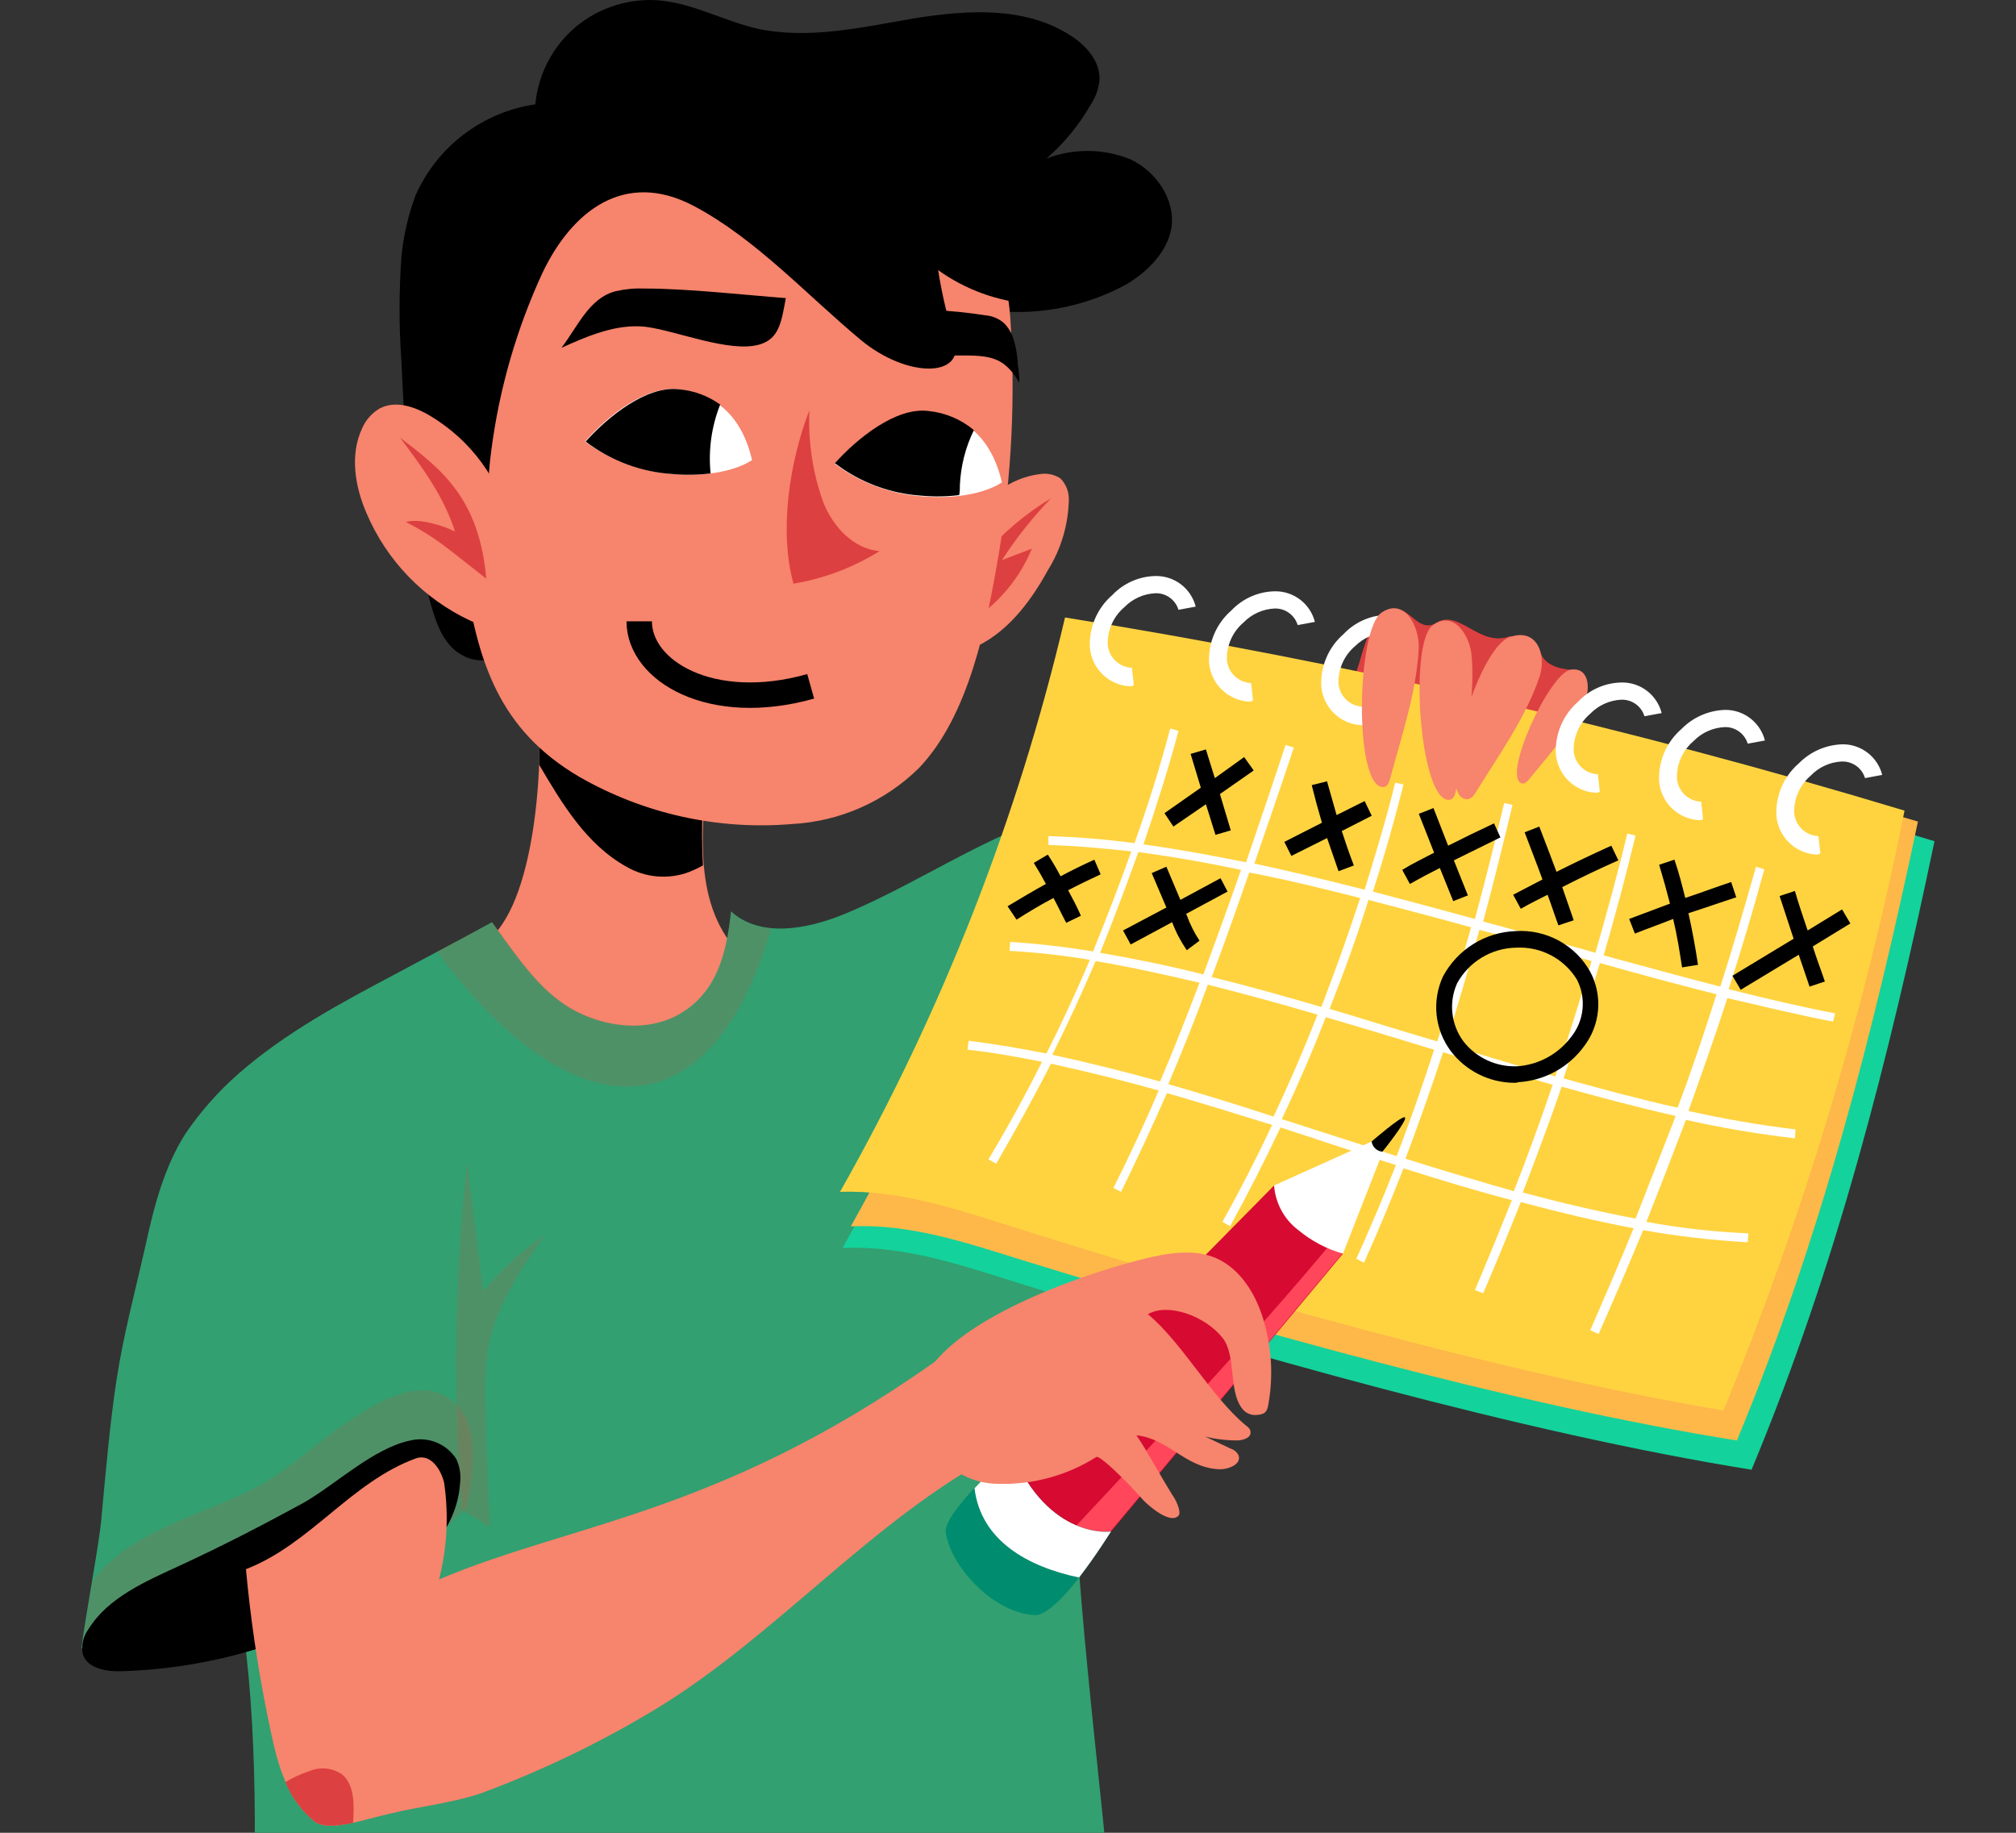 <svg width="363" height="330" viewBox="0 0 363 330" fill="none" xmlns="http://www.w3.org/2000/svg">
<rect x="0" y="0" width="363" height="330" fill="#333333" stroke="none"/>
<g clip-path="url(#clip0_4260_15932)">
<path d="M187.294 85.355C188.575 85.152 189.886 85.439 190.966 86.159C191.918 87.145 192.453 88.462 192.457 89.833C192.391 94.383 191.081 98.828 188.67 102.687C185.457 108.54 181.096 114.279 174.897 116.806C174.011 117.256 172.995 117.377 172.028 117.149C171.45 116.865 170.95 116.445 170.571 115.926C170.191 115.406 169.944 114.802 169.85 114.165C168.244 107.507 172.26 100.391 175.015 94.537C176.089 92.073 177.785 89.93 179.938 88.32C182.091 86.71 184.626 85.688 187.294 85.355Z" fill="#F7846C"/>
<path d="M189.247 89.718C185.949 93.136 182.989 96.864 180.408 100.851C182.245 100.163 183.967 99.475 185.802 98.785C183.245 104.982 178.567 110.068 172.605 113.133C172.95 113.019 174.097 106.361 174.442 105.443C175.08 103.649 175.887 101.919 176.853 100.277C180.379 96.104 184.566 92.537 189.247 89.718Z" fill="#DD4040"/>
<path d="M108.212 31.066C120.494 31.754 130.595 40.477 141.608 45.757C146.826 48.166 152.24 50.124 157.791 51.61C165.162 54.004 172.793 55.506 180.522 56.086C188.301 56.608 196.067 54.896 202.904 51.151C206.692 48.855 210.25 45.297 210.939 40.936C211.627 35.887 208.184 30.836 203.478 28.656C198.66 26.724 193.29 26.682 188.443 28.54C191.598 25.787 194.274 22.529 196.361 18.898C197.23 17.591 197.78 16.1 197.969 14.542C198.198 11.094 195.559 8.115 192.573 6.279C184.426 1.108 174.095 1.797 164.684 3.289C155.272 4.903 145.516 7.192 136.22 5.126C130.364 3.749 124.856 0.649 118.772 0.075C113.339 -0.373 107.945 1.316 103.736 4.781C99.542 8.302 96.903 13.332 96.391 18.784C91.7 19.472 87.26 21.338 83.486 24.209C79.712 27.079 76.728 30.86 74.813 35.197C73.513 38.711 72.665 42.376 72.288 46.103C71.829 52.448 71.829 58.817 72.288 65.161C72.976 79.853 73.665 94.66 77.568 108.777C78.6 112.449 79.978 116.353 83.421 118.074C86.87 119.91 91.34 118.533 94.21 115.778C96.825 112.827 98.677 109.281 99.606 105.448C105.918 83.984 103.392 60.914 105.918 38.647C106.115 35.982 106.899 33.394 108.212 31.066Z" fill="black"/>
<path d="M126.92 141.827C126.46 151.354 124.742 165.587 135.643 173.851C117.509 209.425 86.289 197.954 86.289 170.294C96.272 165.357 97.767 138.155 96.963 128.859C107.178 138.27 115.442 145.156 126.92 141.827Z" fill="#F7846C"/>
<path d="M97.075 137.693C101.208 144.693 105.569 152.04 112.8 156.057C114.506 157.049 116.412 157.647 118.378 157.806C120.345 157.965 122.322 157.681 124.164 156.975C124.989 156.639 125.793 156.256 126.574 155.828C126.298 151.161 126.375 146.48 126.803 141.824C115.325 145.153 107.061 138.375 96.961 128.97C97.184 131.872 97.222 134.786 97.075 137.693Z" fill="black"/>
<path d="M131.625 164.093C136.904 168.914 145.282 167.306 151.826 164.667C167.779 158.124 182.241 146.762 199.344 144.702C201.993 164.124 208.136 182.906 217.478 200.139C211.624 210.356 201.524 217.242 196.589 227.909C193.26 234.911 192.915 242.944 192.915 250.751C193.03 284.265 197.966 316.862 200.836 351.066C180.062 345.555 153.317 347.506 132.084 351.409C110.85 355.311 89.961 360.936 68.497 362.662C60.578 363.235 52.429 363.35 44.739 360.939C46.231 341.197 46.574 313.996 43.935 294.483C31.774 297.352 27.177 296.55 14.666 296.779C15.24 291.844 17.88 277.841 18.225 273.708C19.027 265.216 19.717 256.829 20.979 248.458C22.249 240.195 24.427 232.159 26.258 224.01C27.75 217.124 29.587 210.122 33.375 204.154C36.08 200.168 39.282 196.542 42.902 193.364C51.394 185.904 61.495 180.51 71.481 175.23C77.22 172.13 82.959 169.146 88.584 166.048C92.715 171.675 96.733 177.984 102.701 181.543C108.668 184.991 116.589 186.019 122.557 182.461C129.1 178.555 130.821 171.667 131.625 164.093Z" fill="#32A071"/>
<path d="M62.644 286.559C70.67 282.932 77.919 277.787 83.992 271.407C84.599 268.689 84.983 265.925 85.141 263.144C85.255 258.788 84.566 254.192 80.663 251.666C74.924 247.88 67.232 252.936 62.413 256.143C56.905 259.815 52.084 264.636 46.231 267.736C36.704 272.785 25.571 274.852 17.995 283C17.538 283.468 17.113 283.967 16.724 284.494C15.92 289.198 15.116 294.019 14.771 296.545C24.872 296.315 29.809 296.774 37.728 295.511C46 292.527 54.609 290.347 62.644 286.559ZM86.862 181.193C94.666 189.342 106.718 198.639 118.769 194.736C125.541 192.558 130.478 186.473 133.69 180.389C135.835 176.167 137.565 171.746 138.856 167.19C136.175 167.054 133.622 166 131.625 164.206C130.821 171.782 129.214 178.668 122.671 182.456C116.704 186.014 108.899 184.981 102.815 181.538C96.848 178.089 92.833 171.666 88.698 166.043C85.37 167.764 82.041 169.6 78.716 171.323C81.207 174.792 83.928 178.089 86.862 181.193Z" fill="#EA4335" fill-opacity="0.16"/>
<path d="M181.898 57.004C182.875 71.306 182.182 85.674 179.832 99.816C177.654 112.441 174.553 128.74 165.485 138.267C159.363 144.313 151.237 147.906 142.645 148.367C129.299 149.503 115.925 146.54 104.308 139.873C89.839 131.381 85.944 119.099 83.648 103.145C81.95 92.671 81.107 82.076 81.127 71.466C81.358 57.004 83.768 37.721 93.638 26.36C98.181 21.194 103.78 17.065 110.058 14.253C116.336 11.441 123.145 10.011 130.023 10.061C147.355 10.29 162.16 19.357 172.376 32.567C177.914 39.586 181.231 48.098 181.902 57.013" fill="#F7846C"/>
<path d="M173.173 32.099C162.958 18.899 148.151 9.374 130.82 9.143C123.688 9.237 116.653 10.805 110.156 13.748C103.659 16.691 97.842 20.946 93.068 26.246C83.196 37.608 79.984 57.58 79.753 72.042C79.639 79.273 81.476 85.928 82.28 93.159C82.968 93.504 83.655 93.963 84.345 94.308C84.919 94.537 86.296 95.341 86.984 94.882C87.559 94.537 87.674 93.159 87.674 92.704C87.864 91.412 87.94 90.106 87.903 88.802C87.922 86.19 88.114 83.583 88.476 80.997C89.91 69.996 93 59.276 97.642 49.2C103.038 37.838 112.563 30.607 124.845 37.04C135.978 42.893 145.275 53.108 154.916 61.143C163.296 68.143 173.739 68.029 171.904 61.257C170.585 57.132 169.587 52.911 168.919 48.632C173.839 52.161 179.638 54.267 185.677 54.716C193.597 54.945 203.926 51.73 208.402 44.733C209.397 43.276 209.967 41.57 210.048 39.807C210.129 38.044 209.718 36.294 208.861 34.751" fill="black"/>
<path d="M78.254 75.369C75.27 73.416 71.482 71.92 68.384 73.532C66.942 74.375 65.814 75.663 65.169 77.204C62.992 81.91 63.899 87.535 65.974 92.355C69.6 100.91 76.264 107.82 84.683 111.752C86.861 112.785 89.503 113.475 91.454 112.212C92.573 111.363 93.347 110.138 93.632 108.763C94.648 104.779 94.448 100.581 93.059 96.711C90.191 87.649 86.403 80.647 78.254 75.369Z" fill="#F7846C"/>
<path d="M87.551 104.185C86.281 89.38 79.057 84.22 72.055 78.82C76.073 84.214 79.859 89.264 81.927 95.7C79.861 94.667 75.614 93.289 73.089 93.977C78.598 96.847 80.204 98.453 87.551 104.192V104.185ZM145.74 73.874C145.482 79.534 146.341 85.189 148.267 90.518C149.987 94.765 153.545 98.781 158.365 99.241C153.632 102.183 148.369 104.171 142.872 105.092C140.233 95.571 142.184 83.06 145.74 73.874Z" fill="#DD4040"/>
<path d="M150.334 83.518C154.236 79.042 161.236 73.418 167.092 74.107C172.947 74.797 178.345 78.009 180.405 86.847C180.405 86.847 176.049 90.175 166.057 89.373C160.363 88.968 154.905 86.936 150.334 83.518ZM105.34 79.5C109.244 75.024 116.244 69.399 122.098 70.089C127.951 70.778 133.351 73.991 135.413 82.828C135.413 82.828 131.057 86.157 121.065 85.353C115.378 84.916 109.928 82.888 105.34 79.5Z" fill="white"/>
<path d="M172.832 87.424C172.975 83.958 173.835 80.559 175.356 77.441C173.014 75.482 170.133 74.28 167.093 73.993C161.237 73.303 154.237 79.042 150.335 83.404C154.876 86.876 160.351 88.915 166.058 89.257C168.275 89.458 170.507 89.42 172.715 89.143C172.812 88.575 172.851 87.999 172.832 87.424ZM129.675 72.846C127.485 71.264 124.905 70.312 122.213 70.092C116.36 69.403 109.359 75.142 105.457 79.503C109.999 82.976 115.473 85.014 121.18 85.357C123.435 85.555 125.705 85.517 127.952 85.242C127.522 81.032 128.113 76.78 129.675 72.846Z" fill="black"/>
<path d="M115.098 111.869C115.098 120.823 128.068 128.627 145.973 123.578" stroke="black" stroke-width="4.579" stroke-linejoin="round"/>
<path d="M141.496 53.675C140.693 57.922 140.348 61.022 136.675 62.055C131.281 63.547 121.756 59.53 116.245 58.84C111.074 58.263 105.916 60.441 101.092 62.628C104.076 58.726 106.141 53.553 110.962 52.413C112.656 52.033 114.393 51.879 116.127 51.954C123.821 51.954 133.922 53.101 141.496 53.675ZM183.506 68.941C182.898 67.704 182.037 66.609 180.979 65.726C178.914 64.006 175.93 64.006 173.405 64.006C170.305 64.006 167.207 64.006 164.107 64.12C163.341 64.23 162.56 64.162 161.824 63.924C161.089 63.685 160.417 63.281 159.861 62.742C159.563 62.158 159.332 61.542 159.172 60.906C158.827 59.185 158.484 57.579 158.139 55.856C164.581 55.472 171.045 55.78 177.422 56.775C178.65 56.867 179.816 57.35 180.75 58.152C181.641 59.038 182.276 60.148 182.587 61.365C182.992 62.784 183.223 64.246 183.275 65.721C183.48 66.781 183.557 67.862 183.506 68.941Z" fill="black"/>
<path d="M236.763 142.743C233.434 140.908 231.024 137.579 228.499 134.71C225.515 131.381 222.531 126.446 222.531 121.854C222.531 120.248 223.45 119.099 225.056 119.789C228.385 121.28 234.812 127.363 238.371 127.707C241.819 128.052 243.765 122.542 244.798 119.215C245.513 116.531 246.473 113.919 247.667 111.411C248.341 110.8 249.15 110.357 250.027 110.117C250.904 109.878 251.826 109.849 252.717 110.033C254.668 111.067 256.165 113.707 258.686 112.1C262.703 109.69 266.376 116.456 271.656 114.625C273.262 114.051 272.574 116.921 274.066 117.723C275.558 118.525 276.82 115.429 277.279 117.15C277.852 119.674 280.727 120.478 282.905 120.598C283.824 120.598 282.791 125.535 283.02 126.453C283.582 129.299 283.566 132.228 282.973 135.067C282.381 137.906 281.224 140.597 279.571 142.981C277.886 145.343 275.751 147.349 273.289 148.885C270.827 150.421 268.086 151.456 265.224 151.932C260.155 152.575 255.006 151.862 250.303 149.867C245.56 147.956 241.023 145.571 236.759 142.75" fill="#DD4040"/>
<path d="M315.382 264.631C330.648 228.017 340.175 190.37 348.324 151.46C301.151 137.122 243.189 123.112 194.293 115.995C185.229 154.036 170.897 190.625 151.711 224.701C162.73 224.242 172.83 227.687 183.388 231.015C223.331 243.519 273.948 257.983 315.382 264.631Z" fill="#14D29B"/>
<path d="M312.743 259.367C327.779 223.212 337.306 186.139 345.341 147.926C299.314 134.038 242.844 120.494 195.211 113.608C186.146 151.085 172.013 187.151 153.203 220.809C163.991 220.35 173.747 223.679 184.078 226.893C223.102 238.928 272.342 252.931 312.743 259.367Z" fill="#FDB849"/>
<path d="M310.333 253.963C324.631 219.088 335.547 182.92 342.93 145.958C293.38 130.987 242.879 119.369 191.768 111.18C183.253 147.404 169.61 182.226 151.252 214.594C161.926 214.251 171.796 217.579 182.013 220.792C220.921 233.074 270.046 247.191 310.333 253.963Z" fill="#FFD340"/>
<path d="M262.129 142.403C262.014 143.091 261.784 143.895 260.98 144.009C255.702 144.583 253.635 116.118 257.882 112.675C261.67 109.691 264.768 114.397 264.998 118.301C265.686 126.449 263.506 134.827 262.129 142.403Z" fill="#F7846C"/>
<path d="M265.681 142.744C265.338 143.32 264.762 144.015 263.96 143.893C258.221 143.089 266.026 116.806 271.765 114.739C276.814 112.902 278.422 117.953 277.273 121.636C274.863 129.086 269.701 136.203 265.681 142.744ZM275.208 140.45C274.863 140.793 274.52 141.252 273.937 141.024C270.489 139.646 278.988 121.282 282.776 120.592C286.105 120.019 286.448 123.921 285.301 126.447C282.784 131.725 278.651 136.203 275.208 140.45Z" fill="#F7846C"/>
<path d="M330.075 183.95L330.42 182.458C324.45 181.309 318.023 179.817 311.252 178.102C313.568 170.962 315.71 163.767 317.678 156.524L316.187 156.065C314.121 163.296 312.054 170.526 309.76 177.643C302.988 175.921 295.986 173.97 288.755 172.017C290.842 164.871 292.755 157.676 294.494 150.438L293.002 150.095C291.279 157.326 289.328 164.434 287.263 171.557C284.967 170.87 282.673 170.287 280.377 169.606C275.899 168.336 271.423 167.082 267.062 165.933C269.127 158.244 270.85 151.128 272.342 144.93L270.85 144.585C269.358 150.783 267.635 157.9 265.57 165.475C259.372 163.753 253.29 162.147 247.206 160.539C249.271 154.112 251.107 147.685 252.714 141.256L251.222 140.913C249.616 147.447 247.665 153.881 245.714 160.196C238.942 158.473 232.283 156.867 225.858 155.489C228.268 148.487 230.678 141.486 232.972 134.599L231.48 134.139C229.185 141.142 226.774 148.144 224.364 155.259C218.051 153.997 211.855 152.848 205.885 152.046C208.181 145.274 210.361 138.503 212.198 131.615L210.706 131.156C208.869 138.158 206.689 145.044 204.279 151.816C199.139 151.126 193.968 150.702 188.784 150.545V152.151C193.489 152.266 198.54 152.725 203.706 153.299C201.528 159.382 199.228 165.35 196.809 171.32C191.868 170.489 186.887 169.914 181.887 169.597L181.773 171.203C186.619 171.481 191.447 172.018 196.235 172.812C193.825 178.551 191.186 184.173 188.431 189.691C183.724 188.773 179.018 187.969 174.428 187.395L174.197 189.001C178.553 189.461 183.036 190.272 187.628 191.179C184.644 197.147 181.431 203 177.987 208.74L179.365 209.544C182.813 203.576 186.136 197.606 189.236 191.524C195.549 192.9 202.09 194.508 208.633 196.345C206.109 202.313 203.353 208.166 200.484 213.905L201.862 214.593C204.731 208.74 207.488 202.772 210.125 196.806C216.438 198.641 222.75 200.592 229.063 202.543C226.285 208.463 223.3 214.282 220.111 219.991L221.489 220.793C224.701 214.94 227.685 209.086 230.564 203.006C233.319 203.924 235.96 204.728 238.599 205.647L251.338 209.778C249.16 215.404 246.748 221.031 244.224 226.657L245.601 227.347C248.126 221.72 250.536 215.983 252.716 210.36C259.25 212.426 265.686 214.377 272.229 216.099C270.051 221.494 267.873 226.888 265.572 232.282L267.064 232.855C269.391 227.414 271.648 221.942 273.835 216.442C280.721 218.279 287.493 219.891 294.151 221.149C291.626 227.347 288.987 233.431 286.346 239.513L287.838 240.203C290.585 233.996 293.264 227.759 295.873 221.494C302.098 222.596 308.384 223.323 314.696 223.672L314.811 222.065C308.648 221.811 302.512 221.121 296.447 220C298.868 213.898 301.24 207.776 303.563 201.636C310.043 203.088 316.594 204.198 323.191 204.962L323.305 203.356C316.824 202.58 310.388 201.469 304.022 200.028C306.433 193.256 308.843 186.484 311.023 179.712C317.45 181.195 323.991 182.801 330.075 183.95ZM279.687 171.095C281.983 171.784 284.279 172.365 286.584 173.046C284.524 180.008 282.342 186.934 280.041 193.82C273.507 191.985 266.842 189.918 260.299 187.967C262.595 180.85 264.546 173.964 266.383 167.423C270.85 168.57 275.331 169.833 279.687 171.095ZM264.882 166.964C263.045 173.498 261.094 180.395 258.798 187.508C258.11 187.279 257.528 187.165 256.847 186.934C250.994 185.212 245.255 183.377 239.401 181.654C241.926 175.227 244.336 168.684 246.402 162.027C252.485 163.635 258.684 165.241 264.882 166.964ZM244.917 161.684C242.756 168.286 240.421 174.83 237.916 181.309C231.259 179.358 224.716 177.523 218.175 175.915C220.585 169.603 222.765 163.29 224.946 157.092C231.48 158.355 238.138 159.961 244.91 161.684H244.917ZM204.974 153.418C210.944 154.222 217.026 155.255 223.455 156.633C221.277 162.945 218.977 169.143 216.683 175.456C210.368 173.85 204.056 172.587 198.088 171.554C200.498 165.554 202.791 159.507 204.967 153.418H204.974ZM189.48 189.918C192.235 184.409 194.874 178.665 197.284 173.038C203.368 174.071 209.566 175.449 215.993 176.941C213.697 182.91 211.403 188.878 208.876 194.728C202.46 192.933 195.993 191.329 189.481 189.918H189.48ZM210.368 195.198C212.895 189.23 215.305 183.261 217.485 177.293C223.914 178.899 230.569 180.741 237.227 182.687C234.803 188.899 232.161 195.024 229.308 201.051C223.102 198.986 216.676 197.035 210.354 195.198H210.368ZM238.719 204.037C236.08 203.233 233.439 202.314 230.8 201.51C233.669 195.428 236.308 189.35 238.719 183.146C244.572 184.869 250.427 186.595 256.281 188.426C256.969 188.657 257.551 188.771 258.232 189C256.164 195.312 253.985 201.741 251.46 208.168C247.32 206.79 242.959 205.413 238.711 204.037H238.719ZM253.066 208.627C255.459 202.286 257.716 195.895 259.838 189.459C266.372 191.41 273.037 193.477 279.58 195.312C277.402 201.741 275.104 208.053 272.579 214.48C266.046 212.619 259.538 210.668 253.059 208.627H253.066ZM294.501 219.415C287.843 218.145 280.957 216.548 274.186 214.711C276.596 208.398 279.006 202.084 281.186 195.653C288.188 197.604 295.074 199.441 301.732 200.933C299.314 207.135 296.904 213.333 294.494 219.415H294.501ZM302.077 199.45C295.419 197.958 288.533 196.122 281.531 194.17C283.832 187.284 286.014 180.358 288.074 173.396C295.047 175.373 302.049 177.249 309.077 179.023C306.89 185.901 304.594 192.787 302.069 199.445L302.077 199.45Z" fill="white"/>
<path d="M224.022 136.315L218.742 140.103L217.134 134.938L214.381 135.742L216.218 141.824L209.674 146.416L211.281 148.826L217.134 144.809L218.857 150.318L221.612 149.514L219.661 142.973L225.743 138.725L224.022 136.315ZM245.715 144.234L240.666 146.76C240.092 144.693 239.518 142.742 238.945 140.677L236.19 141.364C236.748 143.637 237.36 145.895 238.027 148.138L231.255 151.586L232.525 154.111L238.954 150.897C239.642 152.848 240.332 154.915 241.019 156.866L243.775 155.832C242.971 153.766 242.283 151.701 241.597 149.635L246.991 146.88L245.715 144.234ZM269.014 148.252C266.239 149.548 263.484 150.887 260.75 152.269L258.111 145.497L255.471 146.53L258.226 153.532C256.275 154.565 254.323 155.483 252.487 156.63L253.864 159.155C255.638 158.154 257.437 157.197 259.258 156.286L261.669 162.255L264.308 161.222L261.783 154.91C264.538 153.532 267.41 152.155 270.163 150.777L269.014 148.252ZM290.133 152.269C286.81 153.769 283.519 155.338 280.262 156.975C279.248 154.251 278.215 151.535 277.163 148.826L274.524 149.859C275.557 152.614 276.702 155.485 277.737 158.353C276.016 159.271 274.18 160.19 272.457 161.106L273.835 163.633C275.441 162.714 277.049 161.91 278.655 161.106C279.345 162.943 279.926 164.78 280.606 166.617L283.362 165.698C282.672 163.747 281.984 161.682 281.296 159.73C284.618 158.03 287.986 156.422 291.397 154.91L290.133 152.269ZM312.63 161.565L311.712 158.812C308.957 159.73 306.202 160.763 303.448 161.682C302.873 159.386 302.299 157.09 301.497 154.785L298.742 155.703C299.445 158.022 300.096 160.357 300.693 162.705C298.283 163.624 295.758 164.542 293.348 165.46L294.381 168.099C296.676 167.181 298.971 166.377 301.267 165.46C301.956 168.328 302.414 171.198 302.873 174.183L305.742 173.724C305.283 170.624 304.709 167.525 304.022 164.426C306.891 163.516 309.761 162.484 312.63 161.565ZM333.174 166.272L331.682 163.747L325.484 167.535C324.682 165.125 323.878 162.829 323.19 160.418L320.435 161.337C321.239 163.861 322.155 166.502 322.959 169.027L311.941 175.693L313.433 178.218L323.878 171.905C324.566 173.857 325.148 175.693 325.829 177.644L328.584 176.726C327.894 174.661 327.092 172.593 326.406 170.413L333.174 166.272ZM197.049 154.794C194.988 155.719 192.959 156.715 190.965 157.779C190.269 156.439 189.502 155.136 188.669 153.875L186.145 155.369C186.915 156.605 187.641 157.868 188.323 159.155C186.027 160.426 183.731 161.796 181.426 163.173L183.034 165.584C185.212 164.206 187.51 162.829 189.691 161.682C190.494 163.173 191.183 164.665 191.985 166.157L194.626 164.887C193.937 163.281 193.134 161.789 192.33 160.297C194.281 159.264 196.233 158.346 198.184 157.427L197.049 154.794ZM219.775 158.122L212.544 162.025L210.019 156.057L207.378 157.204L210.019 163.402L202.215 167.535L203.592 170.06L211.054 166.043C211.726 167.826 212.613 169.522 213.693 171.092L215.982 169.372C215.036 167.938 214.265 166.396 213.686 164.78L213.571 164.551L221.033 160.533L219.775 158.122ZM272.688 194.967C270.462 194.958 268.268 194.436 266.277 193.44C264.286 192.445 262.552 191.003 261.21 189.228C259.791 187.321 258.914 185.066 258.671 182.702C258.429 180.338 258.83 177.952 259.832 175.797C261.109 173.412 262.989 171.404 265.285 169.974C267.581 168.544 270.213 167.741 272.916 167.647C275.621 167.474 278.319 168.072 280.697 169.372C283.075 170.673 285.034 172.622 286.347 174.993C287.463 177.106 287.948 179.496 287.744 181.877C287.541 184.258 286.658 186.53 285.2 188.424C283.823 190.298 282.049 191.846 280.006 192.956C277.962 194.067 275.699 194.714 273.377 194.851C273.16 194.946 272.924 194.985 272.688 194.967ZM273.031 170.633C270.841 170.662 268.699 171.273 266.824 172.403C264.948 173.532 263.406 175.14 262.357 177.062C261.606 178.748 261.316 180.604 261.518 182.439C261.72 184.274 262.406 186.022 263.506 187.505C264.655 188.978 266.14 190.153 267.838 190.933C269.536 191.712 271.395 192.072 273.261 191.983C275.152 191.843 276.991 191.299 278.654 190.388C280.317 189.477 281.766 188.221 282.902 186.703C284.056 185.266 284.768 183.525 284.951 181.691C285.134 179.857 284.782 178.009 283.935 176.372C282.803 174.522 281.192 173.012 279.273 172.002C277.353 170.992 275.197 170.519 273.031 170.633Z" fill="black"/>
<path d="M203.474 123.577C201.625 123.483 199.873 122.722 198.543 121.434C197.213 120.146 196.396 118.419 196.243 116.574C196.154 114.804 196.47 113.036 197.166 111.405C197.862 109.774 198.92 108.323 200.26 107.162C201.279 106.083 202.506 105.221 203.868 104.628C205.229 104.035 206.696 103.724 208.18 103.713C209.811 103.709 211.396 104.249 212.685 105.247C213.974 106.245 214.893 107.644 215.297 109.224L212.197 109.797C211.931 108.916 211.382 108.147 210.636 107.608C209.889 107.069 208.986 106.79 208.066 106.813C205.937 106.906 203.924 107.809 202.44 109.338C201.462 110.167 200.686 111.208 200.169 112.381C199.652 113.554 199.408 114.829 199.456 116.11C199.559 117.209 200.057 118.234 200.858 118.994C201.659 119.754 202.709 120.197 203.812 120.243L204.157 123.341C203.961 123.492 203.721 123.575 203.474 123.577ZM224.938 126.326C223.089 126.234 221.337 125.473 220.007 124.185C218.677 122.898 217.86 121.171 217.707 119.326C217.618 117.555 217.934 115.787 218.63 114.156C219.326 112.526 220.384 111.075 221.724 109.913C222.743 108.834 223.97 107.972 225.331 107.379C226.692 106.787 228.158 106.476 229.643 106.465C231.273 106.46 232.859 106.999 234.148 107.997C235.437 108.996 236.356 110.396 236.759 111.975L233.661 112.549C233.394 111.667 232.846 110.898 232.099 110.358C231.352 109.819 230.449 109.54 229.528 109.563C227.399 109.656 225.386 110.56 223.902 112.09C222.924 112.919 222.148 113.959 221.631 115.132C221.113 116.305 220.869 117.58 220.916 118.861C221.02 119.96 221.518 120.985 222.319 121.744C223.12 122.504 224.169 122.947 225.272 122.992L225.617 126.092C225.422 126.242 225.184 126.324 224.938 126.326ZM245.139 130.577C243.29 130.485 241.538 129.724 240.208 128.436C238.878 127.148 238.061 125.422 237.908 123.577C237.819 121.806 238.135 120.038 238.831 118.407C239.527 116.776 240.585 115.325 241.925 114.164C242.944 113.085 244.171 112.223 245.532 111.63C246.893 111.037 248.359 110.726 249.844 110.716L249.729 113.814C247.574 113.935 245.536 114.833 243.99 116.34C243.013 117.17 242.237 118.21 241.72 119.383C241.204 120.556 240.96 121.831 241.007 123.112C241.11 124.211 241.608 125.236 242.409 125.995C243.21 126.755 244.26 127.198 245.363 127.243L245.707 130.343C245.598 130.577 245.368 130.577 245.139 130.577ZM287.376 142.743C285.527 142.65 283.775 141.889 282.445 140.602C281.115 139.314 280.298 137.587 280.145 135.743C280.057 133.972 280.373 132.204 281.069 130.573C281.765 128.942 282.824 127.491 284.164 126.33C285.183 125.251 286.41 124.389 287.771 123.796C289.131 123.204 290.598 122.893 292.082 122.882C293.713 122.877 295.298 123.416 296.587 124.414C297.876 125.413 298.795 126.812 299.199 128.392L296.099 128.965C295.833 128.084 295.284 127.315 294.538 126.776C293.791 126.237 292.888 125.958 291.968 125.982C289.839 126.074 287.826 126.978 286.342 128.506C285.364 129.336 284.588 130.376 284.071 131.549C283.554 132.722 283.31 133.997 283.358 135.278C283.461 136.377 283.959 137.402 284.76 138.162C285.561 138.921 286.611 139.365 287.714 139.409L288.059 142.509C287.869 142.671 287.625 142.755 287.376 142.743ZM305.971 147.68C304.122 147.586 302.37 146.825 301.04 145.537C299.71 144.249 298.893 142.523 298.74 140.678C298.651 138.907 298.966 137.139 299.662 135.509C300.358 133.878 301.416 132.428 302.756 131.267C304.847 129.13 307.689 127.893 310.677 127.818C312.307 127.814 313.892 128.354 315.181 129.352C316.469 130.35 317.388 131.749 317.792 133.329L314.694 133.902C314.427 133.021 313.878 132.252 313.131 131.712C312.385 131.173 311.482 130.894 310.561 130.918C308.432 131.011 306.419 131.914 304.934 133.443C303.957 134.272 303.18 135.313 302.664 136.486C302.147 137.659 301.903 138.934 301.951 140.215C302.054 141.314 302.552 142.339 303.353 143.099C304.154 143.859 305.203 144.302 306.307 144.348L306.65 147.446C306.561 147.533 306.454 147.599 306.337 147.639C306.219 147.68 306.094 147.694 305.971 147.68ZM327.09 153.876C325.241 153.784 323.489 153.023 322.159 151.735C320.829 150.448 320.012 148.721 319.859 146.876C319.77 145.105 320.086 143.337 320.782 141.706C321.478 140.075 322.536 138.624 323.876 137.463C325.966 135.327 328.807 134.09 331.795 134.015C333.425 134.01 335.011 134.549 336.3 135.547C337.589 136.546 338.508 137.945 338.911 139.525L335.813 140.099C335.546 139.217 334.997 138.448 334.251 137.909C333.504 137.37 332.601 137.091 331.68 137.115H331.566C329.477 137.23 327.509 138.132 326.057 139.64C325.078 140.469 324.299 141.51 323.781 142.684C323.262 143.858 323.017 145.134 323.065 146.417C323.168 147.516 323.666 148.54 324.467 149.3C325.268 150.06 326.317 150.504 327.421 150.549L327.765 153.648C327.571 153.794 327.334 153.875 327.09 153.876Z" fill="white"/>
<path d="M250.305 140.219C250.076 140.909 249.846 141.711 249.044 141.711C243.764 141.825 244.223 113.246 248.813 110.262C252.831 107.622 255.47 112.558 255.47 116.461C255.126 124.61 252.256 132.759 250.305 140.219Z" fill="#F7846C"/>
<path d="M88.24 274.976C87.895 267.745 87.552 260.399 87.435 253.168C87.226 249.485 87.418 245.791 88.009 242.15C89.503 234.802 93.864 228.49 98.109 222.292C93.973 225.203 90.231 228.637 86.976 232.508C86.288 226.424 85.37 219.653 84.107 209.095C81.851 229.948 81.543 250.967 83.188 271.877" fill="#EA4335" fill-opacity="0.16"/>
<path d="M32.455 281.854C26.257 284.724 19.485 287.593 15.928 293.332C15.461 293.969 15.13 294.695 14.952 295.464C14.774 296.234 14.755 297.031 14.895 297.808C15.697 300.449 19.251 301.022 22.01 300.908C37.764 300.415 53.131 295.911 66.659 287.822C74.463 283.118 82.268 276.23 82.843 267.048C83.027 265.56 82.788 264.05 82.154 262.691C81.293 261.347 80.034 260.304 78.553 259.707C77.073 259.111 75.442 258.99 73.89 259.363C67.233 260.74 60.459 267.283 54.607 270.616C47.262 274.623 39.924 278.411 32.455 281.854Z" fill="black"/>
<path d="M229.418 213.445L241.814 225.727L197.279 279.097L178.57 264.98L229.418 213.445Z" fill="#D70A32"/>
<path d="M192.799 275.771L197.155 279.099L241.688 225.738L239.737 223.787C224.821 241.683 208.753 258.67 192.799 275.771Z" fill="#FF465A"/>
<path d="M241.812 225.729L250.305 204.036L229.412 213.447C229.524 215.019 229.971 216.549 230.722 217.935C231.473 219.321 232.512 220.53 233.768 221.482C236.126 223.44 238.865 224.887 241.812 225.729Z" fill="white"/>
<path d="M200.031 275.77C200.031 275.77 188.897 277.378 182.126 261.431C182.126 261.431 169.615 272.45 170.303 276.007C171.335 282.32 178.911 290.355 186.257 290.814C190.734 291.036 200.031 275.77 200.031 275.77Z" fill="#008C6E"/>
<path d="M194.292 284.035C197.39 280.017 200.031 275.77 200.031 275.77C200.031 275.77 188.898 277.378 182.126 261.431C182.126 261.431 178.678 264.529 175.469 267.965C176.616 277.378 184.996 282.084 194.292 284.035Z" fill="white"/>
<path d="M248.928 207.363C248.442 207.325 247.984 207.123 247.629 206.789C247.274 206.456 247.044 206.011 246.977 205.528C246.977 205.528 252.256 200.936 252.946 201.172C253.634 201.51 248.928 207.363 248.928 207.363Z" fill="black"/>
<path d="M211.74 270.255C211.397 269.567 210.937 268.985 210.707 268.533C208.641 265.206 206.805 261.647 204.625 258.432C210.251 259.008 213.348 264.059 219.087 264.516C220.922 264.747 223.677 263.712 222.989 261.992C222.847 261.718 222.653 261.475 222.416 261.278C222.18 261.081 221.906 260.933 221.611 260.843C220.119 260.155 218.511 259.351 217.019 258.665C218.897 259.126 220.825 259.357 222.758 259.353C223.791 259.353 225.283 258.893 225.169 257.861C225.169 257.287 224.71 256.942 224.25 256.59C218.052 251.425 212.888 241.783 206.69 236.625C210.248 234.56 216.905 236.856 220.121 240.872C222.646 244.087 221.154 250.169 223.57 253.497C223.869 253.941 224.283 254.294 224.769 254.518C225.255 254.743 225.793 254.829 226.325 254.768C227.817 254.654 228.16 254.194 228.39 252.817C229.293 247.727 228.978 242.496 227.472 237.551C226.094 232.961 223.339 228.476 218.978 226.532C214.961 224.811 210.255 225.614 206.008 226.648C193.956 229.632 152.752 242.945 168.706 261.54C169.956 263.266 171.594 264.674 173.488 265.651C175.382 266.629 177.479 267.147 179.61 267.166C185.889 267.379 192.086 265.699 197.397 262.346C197.973 262.001 201.645 265.672 201.989 266.017C203.367 267.288 204.745 268.887 206.006 270.264C206.924 271.183 210.712 274.511 212.204 272.905C212.658 272.433 212.084 270.949 211.74 270.255Z" fill="#F7846C"/>
<path d="M171.916 242.602C131.169 272.549 103.623 273.936 79.06 284.379C80.505 278.719 80.817 272.829 79.979 267.048C79.52 264.87 77.683 261.654 74.928 262.572C63.221 266.819 55.87 278.067 44.283 282.537C45.086 291.245 46.351 299.904 48.071 308.477C49.447 315.011 50.71 323.284 56.678 327.99C59.204 329.941 65.753 327.531 70.452 326.498C75.732 325.228 82.044 324.547 87.095 322.71C97.406 318.855 107.353 314.092 116.821 308.477C139.433 295.164 156.879 273.471 180.18 261.42C175.245 256.26 171.112 249.602 171.916 242.602Z" fill="#F7846C"/>
<path d="M61.609 319.502C60.747 318.903 59.745 318.535 58.699 318.435C57.654 318.334 56.6 318.504 55.64 318.928C54.153 319.412 52.728 320.067 51.393 320.879C52.525 323.658 54.341 326.106 56.672 327.996C58.05 329.028 60.691 328.8 63.569 328.224C63.789 325.126 63.903 321.453 61.609 319.502Z" fill="#DD4040"/>
</g>
<defs>
<clipPath id="clip0_4260_15932">
<rect width="363" height="363" fill="white"/>
</clipPath>
</defs>
</svg>
